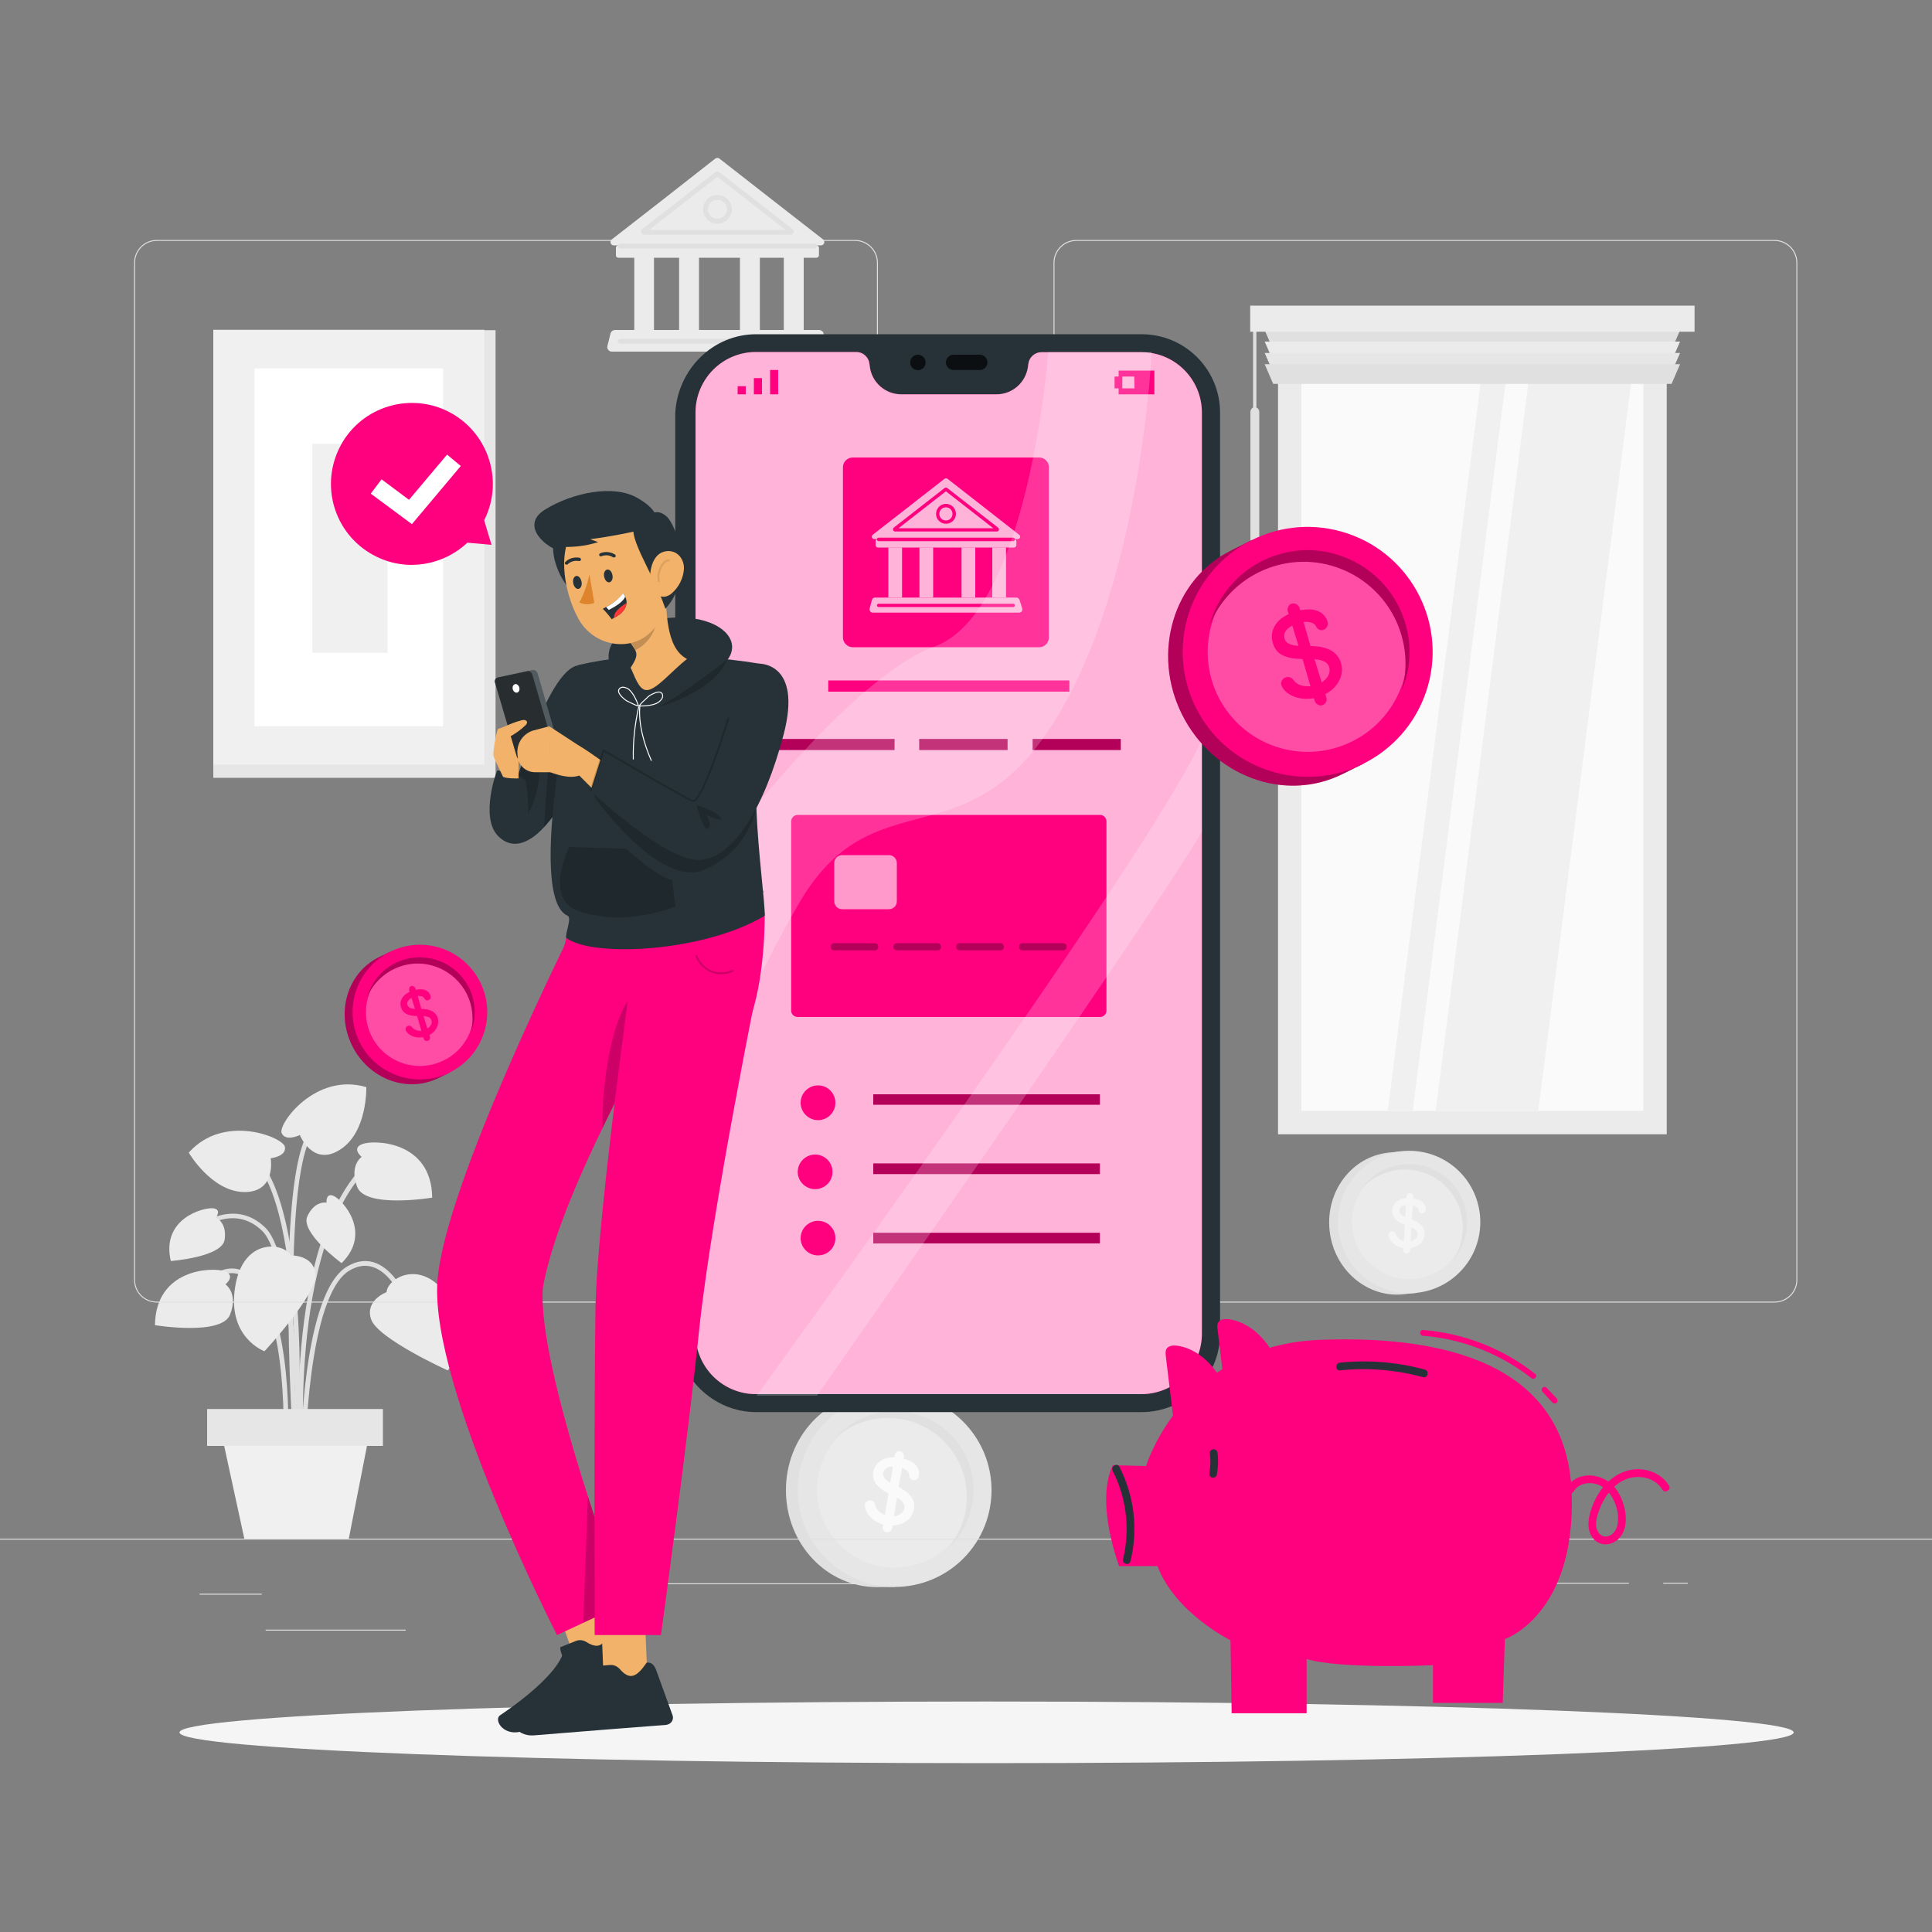 <svg version="1.2" xmlns="http://www.w3.org/2000/svg" viewBox="0 0 1000 1000" width="1000" height="1000">
	<rect x="0" y="0" width="1000" height="1000" fill="#808080" stroke="none"/>
	<title>42106524_8953471</title>
	<style>
		.s0 {
			fill: #e0e0e0
		}

		.s1 {
			fill: #e6e6e6
		}

		.s2 {
			fill: #ebebeb
		}

		.s3 {
			fill: #fafafa
		}

		.s4 {
			fill: #f5f5f5
		}

		.s5 {
			fill: #f0f0f0
		}

		.s6 {
			fill: #ffffff
		}

		.s7 {
			fill: #263238
		}

		.s8 {
			fill: #FF007F
		}

		.s9 {
			opacity: .7;
			fill: #ffffff
		}

		.s10 {
			fill: #000000
		}

		.s11 {
			opacity: .6;
			fill: #ffffff
		}

		.s12 {
			opacity: .3;
			fill: #000000
		}

		.s13 {
			opacity: .2;
			fill: #ffffff
		}

		.s14 {
			opacity: .3;
			fill: #ffffff
		}

		.s15 {
			fill: #f2b269
		}

		.s16 {
			opacity: .2;
			fill: none;
			stroke: #000000;
			stroke-linecap: round;
			stroke-linejoin: round
		}

		.s17 {
			opacity: .2;
			fill: #000000
		}

		.s18 {
			opacity: .5;
			fill: #000000
		}

		.s19 {
			fill: none;
			stroke: #ffffff;
			stroke-linecap: round;
			stroke-linejoin: round;
			stroke-width: .5
		}

		.s20 {
			opacity: .1;
			fill: none;
			stroke: #000000;
			stroke-miterlimit: 10
		}

		.s21 {
			fill: #ff3636
		}

		.s22 {
			fill: #de842c
		}
	</style>
	<g id="Background complete">
		<g id="&lt;Group&gt;">
			<g id="freepik--Bitcoin--inject-488 00000129905037384028084720000002324447338664643006 ">
				<path id="&lt;Path&gt;" class="s0" d="m406.8 771.6c0.1 27.7 21.3 50 47.3 49.9l9.3-0.1-0.6-100.3-9.3 0.1c-26 0.1-46.9 22.7-46.7 50.4z" />
				<path id="&lt;Path&gt;" class="s1" d="m498.8 806.5c-19.5 19.7-51.3 19.9-71 0.4-19.7-19.4-19.9-51.2-0.4-70.9 19.5-19.7 51.2-19.9 70.9-0.4 19.7 19.5 19.9 51.2 0.5 70.9z" />
				<path id="&lt;Path&gt;" class="s2" d="m422.9 771.5c0.2 22.2 18.2 40.1 40.4 39.9 22.2-0.1 40.1-18.2 39.9-40.4-0.1-22.1-18.2-40-40.3-39.9-22.2 0.2-40.1 18.2-40 40.4z" />
			</g>
			<g id="&lt;Group&gt;">
				<path id="&lt;Compound Path&gt;" fill-rule="evenodd" class="s3"
					d="m469.4 787.1q-3.2 2.4-7.4 2.5l-0.2 1.3q-0.2 1-1 1.7-0.9 0.6-1.9 0.5-1-0.2-1.5-1-0.6-0.8-0.4-1.9l0.1-1.1q-3.6-1.1-6-3.3-2.5-2.3-3.2-5-0.4-1.3-0.2-2.1 0.1-1 1-1.6 0.9-0.7 2-0.5 0.9 0.1 1.5 0.7 0.6 0.7 0.8 1.6 0.3 1.8 1.7 3.1 1.4 1.4 3.3 2.1l1.9-11.1q-4.1-2.1-6.3-4.7-2.1-2.6-1.6-6.2 0.6-3.7 3.5-5.8 2.9-2.1 7.4-2l0.2-1.1q0.1-1 0.9-1.6 0.9-0.7 1.8-0.5 1 0.1 1.6 1 0.6 0.9 0.5 1.9l-0.2 1q4.2 1.1 6.3 3.4 2.1 2.4 1.6 5.4-0.2 1.2-1 1.8-0.9 0.7-1.9 0.5-1-0.1-1.5-0.8-0.6-0.7-0.6-1.7 0.1-1.1-0.9-2.2-1-1-2.8-1.6l-1.8 9.9q9.1 4.5 8 11.3-0.6 3.8-3.7 6.1zm-11.6-22.1q0.9 1.2 3 2.5l1.4-8.4q-2.3 0-3.6 0.9-1.3 0.9-1.5 2.5-0.2 1.4 0.7 2.5zm8.6 18.4q1.5-1.2 1.7-2.8 0.3-1.4-0.6-2.7-0.9-1.4-3.2-2.8l-1.6 9.7q2.2-0.2 3.7-1.4z" />
			</g>
			<path id="&lt;Path&gt;" class="s0" d="m435.8 740.9c16.8-15.1 42.6-13.7 57.7 3.1 15 16.8 13.6 42.6-3.2 57.7 13.6-15.5 13.5-38.8-0.3-54.2-15.1-16.8-40.9-18.2-57.7-3.1q1.7-1.9 3.5-3.5z" />
		</g>
		<g id="&lt;Group&gt;">
			<g id="freepik--Bitcoin--inject-488 00000003067389879000999590000003504982578647817150 ">
				<path id="&lt;Path&gt;" class="s0" d="m688.2 637c2.2 20.2 19.4 35 38.4 32.9l6.7-0.7-7.9-73.3-6.8 0.7c-19 2.1-32.6 20.1-30.4 40.4z" />
				<path id="&lt;Path&gt;" class="s1" d="m758.1 655.6c-12.8 15.9-36 18.4-51.8 5.6-15.9-12.7-18.4-35.9-5.7-51.8 12.8-15.8 36-18.4 51.9-5.6 15.8 12.8 18.3 36 5.6 51.8z" />
				<path id="&lt;Path&gt;" class="s2" d="m700 635.7c1.8 16.2 16.3 27.9 32.5 26.2 16.2-1.8 28-16.3 26.2-32.6-1.7-16.2-16.3-27.9-32.5-26.1-16.2 1.7-27.9 16.3-26.2 32.5z" />
			</g>
			<g id="&lt;Group&gt;">
				<path id="&lt;Compound Path&gt;" fill-rule="evenodd" class="s4"
					d="m735.2 643.6q-2.2 2-5.3 2.4v1q-0.1 0.7-0.6 1.3-0.6 0.5-1.3 0.5-0.8-0.1-1.3-0.6-0.4-0.6-0.4-1.4v-0.8q-2.7-0.5-4.6-2-2-1.5-2.7-3.4-0.4-0.9-0.4-1.5 0.1-0.7 0.7-1.3 0.6-0.5 1.4-0.5 0.7 0.1 1.1 0.5 0.5 0.4 0.7 1 0.4 1.3 1.5 2.2 1.1 0.9 2.6 1.3l0.6-8.3q-3.2-1.2-5-3-1.7-1.7-1.6-4.4 0.1-2.7 2.1-4.4 2-1.8 5.3-2.1v-0.8q0-0.7 0.6-1.3 0.5-0.5 1.2-0.5 0.8 0.1 1.3 0.7 0.5 0.6 0.5 1.3l-0.1 0.8q3.2 0.5 4.9 2 1.7 1.6 1.6 3.8-0.1 0.9-0.7 1.4-0.5 0.6-1.3 0.5-0.7 0-1.2-0.5-0.4-0.4-0.5-1.1-0.1-0.9-0.9-1.6-0.8-0.6-2.1-1l-0.5 7.4q6.9 2.7 6.6 7.7-0.1 2.8-2.2 4.7zm-10.2-15.2q0.7 0.8 2.4 1.5l0.4-6.2q-1.7 0.2-2.5 0.9-0.9 0.8-1 1.9 0 1.1 0.7 1.9zm7.7 12.7q1-0.9 1.1-2.2 0-1-0.7-1.9-0.8-0.9-2.6-1.7l-0.4 7.1q1.6-0.3 2.6-1.3z" />
			</g>
			<path id="&lt;Path&gt;" class="s0" d="m707.1 612.3c11.2-12.2 30.2-13.1 42.4-2 12.3 11.2 13.2 30.2 2.1 42.4 8.8-12.4 6.9-29.3-4.3-39.6-12.3-11.1-31.3-10.2-42.4 2.1q1-1.5 2.2-2.9z" />
		</g>
		<g id="&lt;Group&gt;">
			<g id="&lt;Group&gt;">
				<g id="&lt;Group&gt;">
					<path id="&lt;Path&gt;" class="s0" d="m154.3 747.6c0-1-3.2-95.5-18.6-110.5-15-14.5-32.2-0.5-32.9 0.1l-1.5-1.9c0.2-0.1 19.5-16 36 0.1 16.1 15.6 19.3 108.2 19.4 112.1z" />
				</g>
				<g id="&lt;Group&gt;">
					<path id="&lt;Path&gt;" class="s0" d="m155.6 766.2c-0.1-1.2-10.5-113.6 30.5-160.7l1.9 1.6c-40.4 46.3-30.1 157.7-30 158.8z" />
				</g>
				<g id="&lt;Group&gt;">
					<path id="&lt;Path&gt;" class="s0" d="m154.1 754.3l-2.4-0.2c0.1-1.3 8-127.8-22.1-155.4l1.6-1.8c31 28.4 23.2 152.1 22.9 157.4z" />
				</g>
				<g id="&lt;Group&gt;">
					<path id="&lt;Path&gt;" class="s0" d="m158 754.2h-2.4c0-3.5 1-85.5 24.3-98.8 5.1-3 10.2-3.5 15-1.5 14.1 5.9 21.1 30.9 21.4 32l-2.3 0.6c-0.1-0.2-7-25-20-30.3-4.1-1.7-8.4-1.3-12.9 1.3-22.1 12.6-23.1 95.9-23.1 96.7z" />
				</g>
				<g id="&lt;Group&gt;">
					<path id="&lt;Path&gt;" class="s0" d="m148.9 754.3l-2.4-0.2c0.1-0.6 3.6-64.7-13.8-87.3-4.1-5.5-8.7-8.1-13.5-7.8-11.3 0.8-20.9 17.4-20.9 17.6l-2.1-1.2c0.4-0.7 10.2-17.9 22.8-18.8 5.7-0.4 10.9 2.5 15.7 8.7 17.8 23.3 14.4 86.3 14.2 89z" />
				</g>
				<g id="&lt;Group&gt;">
					<path id="&lt;Path&gt;" class="s0" d="m152.7 763c-0.4-6.2-11.3-152.6 7.8-178.4l1.9 1.4c-18.5 25.1-7.4 175.3-7.3 176.8z" />
				</g>
			</g>
			<g id="&lt;Group&gt;">
				<path id="&lt;Path&gt;" class="s2" d="m200.1 668.8c0 0-11.4 4.2-8 14.1 3.4 10 39.6 26.4 39.6 26.4 0 0 15.1-13.9 1.2-36.5-13.9-22.6-32.5-11.2-32.8-4z" />
			</g>
			<g id="&lt;Group&gt;">
				<path id="&lt;Path&gt;" class="s2" d="m150.4 649.8c0 0 12.2-0.5 12.9 10 0.6 10.5-26.4 39.6-26.4 39.6 0 0-19.4-7-15.2-33.2 4.1-26.2 25.6-22.9 28.7-16.4z" />
			</g>
			<g id="&lt;Group&gt;">
				<path id="&lt;Path&gt;" class="s2" d="m140.1 599.5c0 0 8.1-0.8 7.4-5.8-0.6-4.9-31.5-17.7-49.8 2.9 0 0 11.7 20.1 28.6 20.4 16.9 0.2 13.8-17.5 13.8-17.5z" />
			</g>
			<g id="&lt;Group&gt;">
				<path id="&lt;Path&gt;" class="s2" d="m155.2 587.5c0 0-7.4 3.6-9.4-1-2.1-4.5 17.4-31.7 43.8-23.8 0 0 0.7 23.2-13.5 32.3-14.2 9.2-20.9-7.5-20.9-7.5z" />
			</g>
			<g id="&lt;Group&gt;">
				<path id="&lt;Path&gt;" class="s2" d="m116.7 664.8c0 0 5.6-4.6-0.4-6.8-6.1-2.2-35.7-1.6-36.1 27.9 0 0 34.6 5.7 38.9-5.5 4.3-11.2-2.4-15.6-2.4-15.6z" />
			</g>
			<g id="&lt;Group&gt;">
				<path id="&lt;Path&gt;" class="s2" d="m187.2 598.8c0 0-5.6-4.5 0.5-6.7 6-2.2 35.7-1.6 36 27.8 0 0-34.5 5.7-38.8-5.5-4.3-11.2 2.3-15.6 2.3-15.6z" />
			</g>
			<g id="&lt;Group&gt;">
				<path id="&lt;Path&gt;" class="s2" d="m169 622.5c0 0-0.5-5.5 3.9-3.4 4.5 2.2 19.9 18.9 3.9 34.7 0 0-21.6-15.9-17.7-24.3 3.9-8.3 9.9-7 9.9-7z" />
			</g>
			<g id="&lt;Group&gt;">
				<path id="&lt;Path&gt;" class="s2" d="m111.7 630.3c0 0 3.4-4.4-1.5-4.9-4.9-0.5-26.9 5.3-21.8 27.3 0 0 26.8-2 27.9-11.2 1.2-9.1-4.6-11.2-4.6-11.2z" />
			</g>
			<path id="&lt;Path&gt;" class="s5" d="m180.5 796.6h-54l-14.4-66.3h81.4z" />
			<path id="&lt;Path&gt;" class="s1" d="m198.2 748.4h-91v-19.1h91z" />
		</g>
		<g id="&lt;Group&gt;">
			<g id="&lt;Group&gt;">
				<path id="&lt;Path&gt;" class="s2" d="m661.5 171h201.2v416.1h-201.2z" />
				<path id="&lt;Path&gt;" class="s3" d="m673.6 183.1h177v391.9h-177z" />
				<path id="&lt;Path&gt;" class="s5" d="m743.1 575h53.1l50-391.9h-53.2z" />
				<path id="&lt;Path&gt;" class="s5" d="m768.3 183.1l-50 391.9h12.9l50-391.9z" />
				<path id="&lt;Path&gt;" class="s0" d="m865.2 181.1h-206.2l-4.4-10.2h215z" />
				<path id="&lt;Path&gt;" class="s2" d="m865.2 186.9h-206.2l-4.4-10.1h215z" />
				<path id="&lt;Path&gt;" class="s1" d="m865.2 192.8h-206.2l-4.4-10.1h215z" />
				<path id="&lt;Path&gt;" class="s0" d="m865.2 198.7h-206.2l-4.4-10.2h215z" />
				<path id="&lt;Path&gt;" class="s0" d="m649.5 294.5c-1.3 0-2.3-1.1-2.3-2.4q0 0 0 0v-78.9c0-1.3 1-2.4 2.3-2.4 1.3 0 2.3 1.1 2.3 2.4v78.9c0 1.3-1 2.4-2.3 2.4z" />
				<path id="&lt;Path&gt;" class="s0" d="m648.6 169h1.7v46.9h-1.7z" />
			</g>
			<path id="&lt;Path&gt;" class="s2" d="m647.1 158.2h230v13.5h-230z" />
		</g>
		<g id="&lt;Group&gt;">
			<g id="&lt;Group&gt;">
				<g id="&lt;Group&gt;">
					<g id="&lt;Group&gt;">
						<g id="&lt;Group&gt;">
							<path id="&lt;Compound Path&gt;" fill-rule="evenodd" class="s0" d="m918.5 674.2h-361.4c-6.5 0-11.8-5.2-11.8-11.7v-526.5c0-6.5 5.3-11.8 11.8-11.8h361.4c6.5 0 11.8 5.3 11.8 11.8v526.5c0 6.5-5.3 11.7-11.8 11.7zm-361.4-549.5c-6.2 0-11.3 5.1-11.3 11.3v526.5c0 6.2 5.1 11.2 11.3 11.2h361.4c6.2 0 11.3-5 11.3-11.2v-526.5c0-6.2-5.1-11.3-11.3-11.3z" />
						</g>
					</g>
					<g id="&lt;Group&gt;">
						<g id="&lt;Group&gt;">
							<path id="&lt;Compound Path&gt;" fill-rule="evenodd" class="s0" d="m442.6 674.2h-361.5c-6.4 0-11.7-5.2-11.7-11.7v-526.5c0-6.5 5.3-11.8 11.7-11.8h361.5c6.5 0 11.8 5.3 11.8 11.8v526.5c0 6.5-5.3 11.7-11.8 11.7zm-361.5-549.5c-6.2 0-11.2 5.1-11.2 11.3v526.5c0 6.2 5 11.2 11.2 11.2h361.5c6.2 0 11.3-5 11.3-11.2v-526.5c0-6.2-5.1-11.3-11.3-11.3z" />
						</g>
					</g>
				</g>
				<g id="&lt;Group&gt;">
					<g id="&lt;Group&gt;">
						<path id="&lt;Path&gt;" class="s0" d="m1000 796.9h-1000v-0.5h1000z" />
					</g>
				</g>
			</g>
			<path id="&lt;Path&gt;" class="s0" d="m103.3 824.9h32.2v0.5h-32.2z" />
			<path id="&lt;Path&gt;" class="s0" d="m340.7 819.5h107.1v0.5h-107.1z" />
			<path id="&lt;Path&gt;" class="s0" d="m137.5 843.5h72.5v0.5h-72.5z" />
			<path id="&lt;Path&gt;" class="s0" d="m756.7 819.2h86.4v0.5h-86.4z" />
			<path id="&lt;Path&gt;" class="s0" d="m860.9 819.2h12.7v0.5h-12.7z" />
			<path id="&lt;Path&gt;" class="s0" d="m632.4 831.7h107.8v0.5h-107.8z" />
		</g>
		<g id="&lt;Group&gt;">
			<g id="&lt;Group&gt;">
				<g id="&lt;Group&gt;">
					<path id="&lt;Path&gt;" class="s2" d="m371.3 127h-53.6c-1.6 0-2.4-2.1-1-3.1l25.3-19.7 28.2-22.1c0.7-0.5 1.6-0.5 2.2 0l28.3 22.1 25.3 19.7c1.3 1 0.6 3.1-1.1 3.1z" />
				</g>
				<g id="&lt;Group&gt;">
					<path id="&lt;Compound Path&gt;" fill-rule="evenodd" class="s0" d="m409.2 121.5h-75.8c-0.7 0-1.3-0.4-1.5-1.1-0.2-0.7 0-1.4 0.5-1.8l37.9-29.5c0.6-0.5 1.4-0.5 2 0l37.9 29.5c0.6 0.4 0.8 1.1 0.6 1.8-0.3 0.7-0.9 1.1-1.6 1.1zm-73.2-2.5h70.6l-35.3-27.5z" />
				</g>
				<g id="&lt;Group&gt;">
					<path id="&lt;Path&gt;" class="s2" d="m338.5 170.8h-10.2v-43.8h10.2z" />
				</g>
				<g id="&lt;Group&gt;">
					<path id="&lt;Path&gt;" class="s2" d="m361.8 170.8h-10.3v-43.8h10.3z" />
				</g>
				<g id="&lt;Group&gt;">
					<path id="&lt;Path&gt;" class="s2" d="m393.3 170.8h-10.3v-43.8h10.3z" />
				</g>
				<g id="&lt;Group&gt;">
					<path id="&lt;Path&gt;" class="s2" d="m416 170.8h-10.3v-43.8h10.3z" />
				</g>
				<g id="&lt;Group&gt;">
					<path id="&lt;Path&gt;" class="s2" d="m425.9 182h-109.2c-1.6 0-2.7-1.5-2.3-3l1.6-6.4c0.3-1.1 1.3-1.8 2.4-1.8h105.5c1 0 2 0.6 2.3 1.6l2 6.5c0.5 1.5-0.6 3.1-2.3 3.1z" />
				</g>
				<g id="&lt;Group&gt;">
					<path id="&lt;Compound Path&gt;" fill-rule="evenodd" class="s0" d="m371.3 115.8c-4.1 0-7.4-3.4-7.4-7.5 0-4.1 3.3-7.4 7.4-7.4 4.1 0 7.5 3.3 7.5 7.4 0 4.1-3.4 7.5-7.5 7.5zm0-12.4c-2.7 0-4.9 2.2-4.9 4.9 0 2.7 2.2 4.9 4.9 4.9 2.7 0 5-2.2 5-4.9 0-2.7-2.3-4.9-5-4.9z" />
				</g>
				<g id="&lt;Group&gt;">
					<path id="&lt;Path&gt;" class="s2" d="m422.6 133.4h-102.6c-0.7 0-1.2-0.6-1.2-1.3v-3.8c0-0.7 0.5-1.3 1.2-1.3h102.6c0.7 0 1.3 0.6 1.3 1.3v3.8c0 0.7-0.6 1.3-1.3 1.3z" />
				</g>
				<g id="&lt;Group&gt;">
					<path id="&lt;Path&gt;" class="s0" d="m421.6 128.6h-100.5c-0.7 0-1.3-0.5-1.3-1.2 0-0.7 0.6-1.3 1.3-1.3h100.5c0.7 0 1.2 0.6 1.2 1.3 0 0.7-0.5 1.2-1.2 1.2z" />
				</g>
				<g id="&lt;Group&gt;">
					<path id="&lt;Path&gt;" class="s0" d="m421.6 177.9h-100.5c-0.7 0-1.3-0.6-1.3-1.3 0-0.7 0.6-1.3 1.3-1.3h100.5c0.7 0 1.2 0.6 1.2 1.3 0 0.7-0.5 1.3-1.2 1.3z" />
				</g>
			</g>
		</g>
		<g id="&lt;Group&gt;">
			<path id="&lt;Path&gt;" class="s1" d="m256.5 402.6h-146.1v-231.7h146.1z" />
			<path id="&lt;Path&gt;" class="s5" d="m250.7 395.8h-140.3v-225.1h140.3z" />
			<path id="&lt;Path&gt;" class="s6" d="m229.3 190.7v185.2h-97.6v-185.2z" />
			<path id="&lt;Path&gt;" class="s5" d="m200.6 229.7v108.2h-38.9v-108.2z" />
		</g>
	</g>
	<g id="Shadow">
		<g id="&lt;Group&gt;">
			<g id="&lt;Group&gt;">
				<path id="&lt;Path&gt;" class="s4" d="m928.4 896.7c0 8.8-187 15.9-417.7 15.9-230.8 0-417.8-7.1-417.8-15.9 0-8.8 187-16 417.8-16 230.7 0 417.7 7.2 417.7 16z" />
			</g>
		</g>
	</g>
	<g id="Device">
		<g id="&lt;Group&gt;">
			<g id="freepik--device-1--inject-2">
				<path id="&lt;Path&gt;" class="s7" d="m590.9 730.9h-199.5c-22.4 0-40.6-18.2-41.9-40.3v-476.8c1.3-22.7 19.5-40.8 41.9-40.8h199.5c22.4 0 40.6 18.1 40.6 40.6v476.7c0 22.4-18.2 40.6-40.6 40.6z" />
				<path id="&lt;Path&gt;" class="s8" d="m590.9 182.3h-51.9c-3.3 0-6.2 2.5-6.7 5.8l-0.2 1.6c-1.1 8.2-8 14.4-16.3 14.4h-49.3c-8.3 0-15.3-6.2-16.3-14.4l-0.2-1.6c-0.5-3.4-3.4-5.9-6.7-5.9h-51.9c-17.3-0.1-31.3 13.9-31.4 31.2q0 0.1 0 0.2v476.7c0 17.3 14 31.3 31.3 31.3h199.5c17.2 0 31.3-14 31.3-31.3v-476.7c0-17.3-14-31.3-31.2-31.3z" />
				<path id="&lt;Path&gt;" class="s9" d="m590.9 182.3h-51.9c-3.3 0-6.2 2.5-6.7 5.8l-0.2 1.6c-1.1 8.2-8 14.4-16.3 14.4h-49.3c-8.3 0-15.3-6.2-16.3-14.4l-0.2-1.6c-0.5-3.4-3.4-5.9-6.7-5.9h-51.9c-17.3-0.1-31.3 13.9-31.4 31.2q0 0.1 0 0.2v476.7c0 17.3 14 31.3 31.3 31.3h199.5c17.2 0 31.3-14 31.3-31.3v-476.7c0-17.3-14-31.3-31.2-31.3z" />
				<g id="&lt;Group&gt;" style="opacity: .7">
					<path id="&lt;Path&gt;" class="s10" d="m479.1 187.6c0 2.2-1.8 4-4 4-2.2 0-4-1.8-4-4 0-2.2 1.8-4 4-4q0 0 0 0c2.2 0 4 1.8 4 4z" />
					<path id="&lt;Path&gt;" class="s10" d="m507.2 183.6h-13.6c-2.2 0-4 1.8-4 4 0 2.1 1.8 3.9 4 3.9h13.6c2.1 0 3.9-1.8 3.9-3.9 0-2.2-1.8-4-3.9-4z" />
				</g>
				<path id="&lt;Path&gt;" class="s8" d="m381.8 199.9h4.2v4.2h-4.2z" />
				<path id="&lt;Path&gt;" class="s8" d="m390.2 199.9v4.2h4.2v-4.2-4.2h-4.2z" />
				<path id="&lt;Path&gt;" class="s8" d="m398.6 191.5v4.2 4.2 4.2h4.2v-4.2-4.2-4.2z" />
				<path id="&lt;Compound Path&gt;" fill-rule="evenodd" class="s8" d="m597.5 191.8v12.3h-18.5v-3.1h-2.1v-6.1h2.1v-3.1zm-10.4 3.1h-6.2v6.1h6.3z" />
			</g>
			<g id="&lt;Group&gt;">
				<path id="&lt;Path&gt;" class="s8" d="m569.4 526.4h-156.5c-1.9 0-3.4-1.5-3.4-3.3v-97.9c0-1.9 1.5-3.4 3.4-3.4h156.5c1.8 0 3.3 1.5 3.3 3.4v97.9c0 1.8-1.5 3.3-3.3 3.3z" />
				<path id="&lt;Path&gt;" class="s11" d="m460.1 470.6h-24.2c-2.3 0-4.1-1.8-4.1-4.1v-19.8c0-2.2 1.8-4.1 4.1-4.1h24.2c2.3 0 4.1 1.9 4.1 4.1v19.8c0 2.3-1.8 4.1-4.1 4.1z" />
				<g id="&lt;Group&gt;" style="opacity: .3">
					<path id="&lt;Path&gt;" class="s10" d="m431.8 491.9q10.5 0 21 0c2.4 0 2.4-3.7 0-3.7q-10.5 0-21 0c-2.4 0-2.4 3.7 0 3.7z" />
				</g>
				<g id="&lt;Group&gt;" style="opacity: .3">
					<path id="&lt;Path&gt;" class="s10" d="m464.2 491.9q10.6 0 21.1 0c2.4 0 2.4-3.7 0-3.7q-10.5 0-21.1 0c-2.4 0-2.4 3.7 0 3.7z" />
				</g>
				<g id="&lt;Group&gt;" style="opacity: .3">
					<path id="&lt;Path&gt;" class="s10" d="m496.7 491.9q10.5 0 21.1 0c2.4 0 2.4-3.7 0-3.7q-10.6 0-21.1 0c-2.4 0-2.4 3.7 0 3.7z" />
				</g>
				<g id="&lt;Group&gt;" style="opacity: .3">
					<path id="&lt;Path&gt;" class="s10" d="m529.2 491.9q10.5 0 21.1 0c2.4 0 2.4-3.7 0-3.7q-10.6 0-21.1 0c-2.4 0-2.4 3.7 0 3.7z" />
				</g>
			</g>
			<g id="&lt;Group&gt;">
				<g id="&lt;Group&gt;">
					<path id="&lt;Path&gt;" class="s8" d="m537.9 335h-96.5c-2.8 0-5.1-2.3-5.1-5.1v-88.1c0-2.7 2.3-5 5.1-5h96.5c2.8 0 5 2.3 5 5v88.1c0 2.8-2.2 5.1-5 5.1z" />
				</g>
				<g id="&lt;Group&gt;">
					<g id="&lt;Group&gt;">
						<path id="&lt;Path&gt;" class="s8" d="m489.6 279h-37.1c-1.2 0-1.7-1.5-0.8-2.2l17.6-13.7 19.6-15.3c0.4-0.3 1-0.3 1.5 0l19.6 15.3 17.5 13.7c1 0.7 0.5 2.2-0.7 2.2z" />
					</g>
					<g id="&lt;Group&gt;" style="opacity: .7">
						<path id="&lt;Path&gt;" class="s6" d="m489.6 279h-37.1c-1.2 0-1.7-1.5-0.8-2.2l17.6-13.7 19.6-15.3c0.4-0.3 1-0.3 1.5 0l19.6 15.3 17.5 13.7c1 0.7 0.5 2.2-0.7 2.2z" />
					</g>
					<g id="&lt;Group&gt;">
						<path id="&lt;Compound Path&gt;" fill-rule="evenodd" class="s8" d="m515.9 275.1h-52.6c-0.4 0-0.9-0.3-1-0.7-0.2-0.5 0-1 0.3-1.3l26.3-20.5c0.4-0.3 1-0.3 1.4 0l26.3 20.5c0.4 0.3 0.5 0.8 0.4 1.3-0.2 0.4-0.6 0.7-1.1 0.7zm-50.8-1.7h49l-24.5-19.1z" />
					</g>
					<g id="&lt;Group&gt;">
						<path id="&lt;Path&gt;" class="s8" d="m466.9 309.3h-7.1v-30.3h7.1z" />
					</g>
					<g id="&lt;Group&gt;" style="opacity: .7">
						<path id="&lt;Path&gt;" class="s6" d="m466.9 309.3h-7.1v-30.3h7.1z" />
					</g>
					<g id="&lt;Group&gt;">
						<path id="&lt;Path&gt;" class="s8" d="m483 309.3h-7.1v-30.3h7.1z" />
					</g>
					<g id="&lt;Group&gt;" style="opacity: .7">
						<path id="&lt;Path&gt;" class="s6" d="m483 309.3h-7.1v-30.3h7.1z" />
					</g>
					<g id="&lt;Group&gt;">
						<path id="&lt;Path&gt;" class="s8" d="m504.8 309.3h-7.1v-30.3h7.1z" />
					</g>
					<g id="&lt;Group&gt;" style="opacity: .7">
						<path id="&lt;Path&gt;" class="s6" d="m504.8 309.3h-7.1v-30.3h7.1z" />
					</g>
					<g id="&lt;Group&gt;">
						<path id="&lt;Path&gt;" class="s8" d="m520.7 309.3h-7.1v-30.3h7.1z" />
					</g>
					<g id="&lt;Group&gt;" style="opacity: .7">
						<path id="&lt;Path&gt;" class="s6" d="m520.7 309.3h-7.1v-30.3h7.1z" />
					</g>
					<g id="&lt;Group&gt;">
						<path id="&lt;Path&gt;" class="s8" d="m527.5 317.1h-75.8c-1 0-1.8-1-1.6-2.1l1.2-4.4c0.2-0.8 0.8-1.3 1.6-1.3h73.2c0.7 0 1.3 0.5 1.6 1.2l1.4 4.4c0.3 1.1-0.5 2.2-1.6 2.2z" />
					</g>
					<g id="&lt;Group&gt;" style="opacity: .7">
						<path id="&lt;Path&gt;" class="s6" d="m527.5 317.1h-75.8c-1 0-1.8-1-1.6-2.1l1.2-4.4c0.2-0.8 0.8-1.3 1.6-1.3h73.2c0.7 0 1.3 0.5 1.6 1.2l1.4 4.4c0.3 1.1-0.5 2.2-1.6 2.2z" />
					</g>
					<g id="&lt;Group&gt;">
						<path id="&lt;Compound Path&gt;" fill-rule="evenodd" class="s8" d="m489.6 271.1c-2.8 0-5.1-2.3-5.1-5.1 0-2.9 2.3-5.2 5.1-5.2 2.9 0 5.2 2.3 5.2 5.2 0 2.8-2.3 5.1-5.2 5.1zm0-8.5c-1.9 0-3.4 1.5-3.4 3.4 0 1.9 1.5 3.4 3.4 3.4 1.9 0 3.4-1.5 3.4-3.4 0-1.9-1.5-3.4-3.4-3.4z" />
					</g>
					<g id="&lt;Group&gt;">
						<path id="&lt;Path&gt;" class="s8" d="m524.8 283.4h-70.4c-0.7 0-1.2-0.6-1.2-1.3v-1.9c0-0.7 0.5-1.2 1.2-1.2h70.4c0.7 0 1.3 0.5 1.3 1.2v1.9c0 0.7-0.6 1.3-1.3 1.3z" />
					</g>
					<g id="&lt;Group&gt;" style="opacity: .7">
						<path id="&lt;Path&gt;" class="s6" d="m524.8 283.4h-70.4c-0.7 0-1.2-0.6-1.2-1.3v-1.9c0-0.7 0.5-1.2 1.2-1.2h70.4c0.7 0 1.3 0.5 1.3 1.2v1.9c0 0.7-0.6 1.3-1.3 1.3z" />
					</g>
					<g id="&lt;Group&gt;">
						<path id="&lt;Path&gt;" class="s8" d="m524.5 280.1h-69.7c-0.5 0-0.9-0.4-0.9-0.9 0-0.5 0.4-0.9 0.9-0.9h69.7c0.4 0 0.8 0.4 0.8 0.9 0 0.5-0.4 0.9-0.8 0.9z" />
					</g>
					<g id="&lt;Group&gt;">
						<path id="&lt;Path&gt;" class="s8" d="m524.5 314.2h-69.7c-0.5 0-0.9-0.4-0.9-0.9 0-0.4 0.4-0.8 0.9-0.8h69.7c0.4 0 0.8 0.4 0.8 0.8 0 0.5-0.4 0.9-0.8 0.9z" />
					</g>
				</g>
			</g>
			<path id="&lt;Path&gt;" class="s8" d="m553.5 358h-124.8v-5.8h124.8z" />
			<g id="&lt;Group&gt;">
				<path id="&lt;Path&gt;" class="s8" d="m463 388.2h-62.5v-5.7h62.5z" />
				<path id="&lt;Path&gt;" class="s8" d="m521.5 388.2h-45.7v-5.7h45.7z" />
				<path id="&lt;Path&gt;" class="s8" d="m580.1 388.2h-45.6v-5.7h45.6z" />
				<path id="&lt;Path&gt;" class="s12" d="m463 388.2h-62.5v-5.7h62.5z" />
				<path id="&lt;Path&gt;" class="s12" d="m521.5 388.2h-45.7v-5.7h45.7z" />
				<path id="&lt;Path&gt;" class="s12" d="m580.1 388.2h-45.6v-5.7h45.6z" />
			</g>
			<g id="&lt;Group&gt;">
				<path id="&lt;Path&gt;" class="s8" d="m432.4 570.8c0 4.9-4 9-9 9-4.9 0-9-4.1-9-9 0-5 4.1-9 9-9 5 0 9 4 9 9z" />
				<path id="&lt;Path&gt;" class="s8" d="m569.3 571.8h-117.3v-5.4h117.3z" />
				<path id="&lt;Path&gt;" class="s8" d="m430.9 606.6c0 4.9-4 8.9-9 8.9-4.9 0-9-4-9-8.9 0-5 4.1-9 9-9 5 0 9 4 9 9z" />
				<path id="&lt;Path&gt;" class="s8" d="m569.3 607.7h-117.3v-5.5h117.3z" />
				<path id="&lt;Path&gt;" class="s8" d="m432.4 640.9c0 4.9-4 8.9-9 8.9-4.9 0-9-4-9-8.9 0-5 4.1-9 9-9 5 0 9 4 9 9z" />
				<path id="&lt;Path&gt;" class="s8" d="m569.3 643.6h-117.3v-5.5h117.3z" />
				<path id="&lt;Path&gt;" class="s12" d="m569.3 571.8h-117.3v-5.4h117.3z" />
				<path id="&lt;Path&gt;" class="s12" d="m569.3 607.7h-117.3v-5.5h117.3z" />
				<path id="&lt;Path&gt;" class="s12" d="m569.3 643.6h-117.3v-5.5h117.3z" />
			</g>
			<path id="&lt;Path&gt;" class="s13" d="m358 600.5c0-4.8 17.3-67.3 55.6-133 38.2-65.7 85.5-20.8 131.4-92.9 45.9-72.1 51.1-192.4 51.1-192.4h-53.5c0 0-10.1 134.7-58.8 152.4-48.7 17.6-125.8 124.9-125.8 124.9z" />
			<path id="&lt;Path&gt;" class="s13" d="m391.6 722.4h31.3c0 0 173.4-247.4 199.2-291.9v-47.9c-23.7 55.6-230.5 339.8-230.5 339.8z" />
		</g>
	</g>
	<g id="Coins">
		<g id="&lt;Group&gt;">
			<g id="freepik--Bitcoin--inject-488 00000147900322469383539690000018386563127939295920 ">
				<path id="&lt;Path&gt;" class="s8" d="m611.8 369.8c16 32 53.2 45.8 83.2 30.8l10.7-5.3-57.7-115.8-10.7 5.4c-30 14.9-41.4 53-25.5 84.9z" />
				<path id="&lt;Path&gt;" class="s12" d="m611.8 369.8c16 32 53.2 45.8 83.2 30.8l10.7-5.3-57.7-115.8-10.7 5.4c-30 14.9-41.4 53-25.5 84.9z" />
				<path id="&lt;Path&gt;" class="s8" d="m738.2 357.9c-11.4 33.9-48 52.2-81.9 40.8-33.8-11.3-52.1-47.9-40.8-81.8 11.4-33.9 48-52.2 81.9-40.8 33.8 11.3 52.1 48 40.8 81.8z" />
				<path id="&lt;Path&gt;" class="s8" d="m630.5 360.5c12.8 25.6 43.9 36 69.5 23.2 25.5-12.7 35.9-43.8 23.2-69.4-12.8-25.6-43.9-36-69.4-23.2-25.6 12.7-36 43.8-23.3 69.4z" />
				<path id="&lt;Path&gt;" class="s14" d="m630.5 360.5c12.8 25.6 43.9 36 69.5 23.2 25.5-12.7 35.9-43.8 23.2-69.4-12.8-25.6-43.9-36-69.4-23.2-25.6 12.7-36 43.8-23.3 69.4z" />
			</g>
			<g id="&lt;Group&gt;">
				<path id="&lt;Compound Path&gt;" fill-rule="evenodd" class="s8"
					d="m693.2 352.2q-2.3 4.5-7.2 7.1l0.5 1.6q0.4 1.3-0.2 2.5-0.6 1.2-1.9 1.6-1.2 0.4-2.3-0.3-1.2-0.6-1.6-1.9l-0.4-1.4q-4.8 0.8-8.9-0.4-4.1-1.2-6.5-3.9-1.1-1.3-1.4-2.3-0.5-1.3 0.2-2.5 0.6-1.3 2-1.7 1.1-0.4 2.2 0 1 0.4 1.7 1.3 1.4 2 3.8 2.8 2.4 0.7 5.1 0.5l-4.1-14.1q-6 0-10-1.8-3.9-1.7-5.3-6.2-1.5-4.6 0.7-8.7 2.1-4.1 7.4-6.5l-0.4-1.4q-0.4-1.2 0.2-2.4 0.5-1.3 1.7-1.6 1.3-0.4 2.5 0.2 1.2 0.7 1.6 1.9l0.4 1.3q5.4-1.1 9.2 0.4 3.7 1.6 4.9 5.4 0.5 1.4-0.2 2.6-0.6 1.3-1.9 1.7-1.2 0.4-2.2-0.1-1.1-0.5-1.6-1.7-0.6-1.3-2.3-1.9-1.8-0.6-4.2-0.4l3.6 12.5q13.1 0.1 15.7 8.6 1.5 4.6-0.8 9.2zm-26.1-19q1.8 0.9 5 1.1l-3.2-10.5q-2.6 1.3-3.6 3.1-1 1.8-0.4 3.8 0.5 1.6 2.2 2.5zm20.5 16.3q1-2.1 0.4-4.2-0.5-1.7-2.3-2.8-1.8-1-5.3-1.3l3.7 12q2.4-1.5 3.5-3.7z" />
			</g>
			<path id="&lt;Path&gt;" class="s8" d="m628 317.8c10.9-27 41.5-40.1 68.5-29.2 27 10.9 40.1 41.5 29.2 68.5 6.9-25.7-6.5-52.5-31.2-62.5-27-10.9-57.7 2.2-68.5 29.2q0.8-3.1 2-6z" />
			<path id="&lt;Path&gt;" class="s12" d="m628 317.8c10.9-27 41.5-40.1 68.5-29.2 27 10.9 40.1 41.5 29.2 68.5 6.9-25.7-6.5-52.5-31.2-62.5-27-10.9-57.7 2.2-68.5 29.2q0.8-3.1 2-6z" />
		</g>
		<g id="&lt;Group&gt;">
			<g id="freepik--Bitcoin--inject-488 00000091701533189192552310000009873050117484460449 ">
				<path id="&lt;Path&gt;" class="s8" d="m182.3 541.3c8.6 17.3 28.6 24.7 44.8 16.6l5.8-2.8-31.1-62.4-5.8 2.8c-16.2 8.1-22.3 28.6-13.7 45.8z" />
				<path id="&lt;Path&gt;" class="s12" d="m182.3 541.3c8.6 17.3 28.6 24.7 44.8 16.6l5.8-2.8-31.1-62.4-5.8 2.8c-16.2 8.1-22.3 28.6-13.7 45.8z" />
				<path id="&lt;Path&gt;" class="s8" d="m250.4 534.9c-6.1 18.3-25.9 28.1-44.1 22-18.3-6.1-28.1-25.8-22-44.1 6.1-18.2 25.8-28.1 44.1-22 18.2 6.1 28.1 25.9 22 44.1z" />
				<path id="&lt;Path&gt;" class="s8" d="m192.3 536.3c6.9 13.8 23.7 19.4 37.5 12.5 13.8-6.8 19.4-23.6 12.5-37.4-6.9-13.8-23.6-19.4-37.4-12.5-13.8 6.9-19.4 23.6-12.6 37.4z" />
				<path id="&lt;Path&gt;" class="s14" d="m192.3 536.3c6.9 13.8 23.7 19.4 37.5 12.5 13.8-6.8 19.4-23.6 12.5-37.4-6.9-13.8-23.6-19.4-37.4-12.5-13.8 6.9-19.4 23.6-12.6 37.4z" />
			</g>
			<g id="&lt;Group&gt;">
				<path id="&lt;Compound Path&gt;" fill-rule="evenodd" class="s8"
					d="m226.1 531.8q-1.2 2.5-3.8 3.9l0.2 0.8q0.2 0.7-0.1 1.4-0.3 0.6-1 0.8-0.7 0.3-1.3-0.1-0.6-0.3-0.8-1l-0.3-0.8q-2.5 0.5-4.7-0.2-2.2-0.7-3.5-2.1-0.6-0.7-0.8-1.2-0.2-0.7 0.1-1.4 0.4-0.7 1.1-0.9 0.6-0.2 1.2 0 0.5 0.2 0.9 0.7 0.8 1 2.1 1.5 1.3 0.4 2.7 0.3l-2.2-7.6q-3.3 0-5.4-1-2.1-1-2.9-3.4-0.8-2.4 0.4-4.6 1.2-2.2 4-3.5l-0.2-0.8q-0.2-0.7 0.1-1.3 0.3-0.7 0.9-0.9 0.7-0.2 1.3 0.2 0.7 0.3 0.9 1l0.2 0.7q3-0.6 5 0.2 2 0.9 2.6 2.9 0.3 0.8 0 1.4-0.4 0.7-1.1 0.9-0.6 0.2-1.2 0-0.5-0.3-0.8-0.9-0.4-0.7-1.3-1.1-0.9-0.3-2.2-0.2l1.9 6.7q7 0.1 8.5 4.7 0.7 2.5-0.5 4.9zm-14-10.2q0.9 0.5 2.7 0.6l-1.8-5.7q-1.4 0.8-1.9 1.7-0.6 1-0.2 2 0.3 0.9 1.2 1.4zm11 8.8q0.6-1.2 0.2-2.3-0.3-0.9-1.2-1.5-1-0.5-2.9-0.7l2 6.5q1.3-0.8 1.9-2z" />
			</g>
			<path id="&lt;Path&gt;" class="s8" d="m191 513.3c5.8-14.6 22.4-21.6 36.9-15.7 14.6 5.8 21.6 22.4 15.7 36.9 3.8-13.9-3.5-28.3-16.8-33.7-14.5-5.9-31 1.2-36.9 15.7q0.4-1.6 1.1-3.2z" />
			<path id="&lt;Path&gt;" class="s12" d="m191 513.3c5.8-14.6 22.4-21.6 36.9-15.7 14.6 5.8 21.6 22.4 15.7 36.9 3.8-13.9-3.5-28.3-16.8-33.7-14.5-5.9-31 1.2-36.9 15.7q0.4-1.6 1.1-3.2z" />
		</g>
	</g>
	<g id="Piggy Bank">
		<g id="&lt;Group&gt;">
			<path id="&lt;Path&gt;" class="s8" d="m593.2 758.8c0 0 18.9-62.6 90.2-65.3 71.2-2.7 127.9 16.2 130.1 79.4 2.1 63.1-34.6 75.5-34.6 75.5l-1.1 33h-36.1v-19.5c0 0-47.5 2.2-65.4-3.2v28.1h-38.8l-0.6-37.8c0 0-28.6-14.1-37.8-38.4h-19.9c-6.9-20.1-9.2-39.8-3.2-52.2z" />
			<path id="&lt;Path&gt;" class="s8" d="m634.3 722q-2.1-17-4.1-34c-0.1-1.2-0.3-2.4 0.3-3.4 0.9-1.8 3.4-2 5.3-1.8 8.5 1.1 15.8 6.8 20.7 13.8 4.9 6.9 7.7 15.1 10.5 23.1" />
			<path id="&lt;Path&gt;" class="s8" d="m629.7 710.3c-4.9-7-12.2-12.7-20.6-13.8-2-0.2-4.4 0-5.4 1.8-0.5 1-0.4 2.2-0.3 3.4q2.1 17 4.1 34l32.7-2.3c-2.8-8-5.6-16.2-10.5-23.1z" />
			<g id="&lt;Group&gt;">
				<path id="&lt;Path&gt;" class="s7" d="m693.6 709.3c14.4-1.5 28.9-0.3 42.9 3.5 2.5 0.7 3.5-3.2 1-3.9-14.3-3.9-29.2-5.1-43.9-3.6-2.6 0.2-2.6 4.2 0 4z" />
			</g>
			<g id="&lt;Group&gt;">
				<path id="&lt;Path&gt;" class="s7" d="m626.2 752.1q0.3 2.6 0.3 5.3-0.1 1.3-0.2 2.6 0 0.3-0.1 0.6c0 0.4 0.1-0.2 0 0.3q-0.1 0.7-0.2 1.4c-0.2 1 0.2 2.2 1.4 2.5 0.9 0.2 2.2-0.3 2.4-1.4 0.7-3.8 0.9-7.5 0.4-11.3-0.1-0.5-0.2-1-0.6-1.4-0.4-0.3-0.9-0.6-1.4-0.6-1 0.1-2.2 0.9-2 2z" />
			</g>
			<g id="&lt;Group&gt;">
				<path id="&lt;Path&gt;" class="s8" d="m814.4 772.1c3.5-5.9 12-5.5 16.7-1.3 5 4.5 8.3 14.3 5.3 20.8-1.7 3.4-6.2 5.4-8.9 1.8-2.5-3.4-1.1-8.1 0.2-11.7 2.4-6.6 6.9-13 13.5-15.9 6.5-2.8 15.4-1.2 19.2 5.2 1.3 2.2 4.8 0.2 3.5-2-4.6-7.6-14.6-10.3-22.8-7.4-9.4 3.2-15.6 12.4-18.1 21.6-1.3 4.7-1.4 10.3 2.4 13.9 3.4 3.2 8.3 2.8 11.7 0 7.6-6.4 4.2-20.4-1.2-27.1-6.2-7.6-19.4-9.2-25 0-1.3 2.3 2.2 4.3 3.5 2.1z" />
			</g>
			<g id="&lt;Group&gt;">
				<path id="&lt;Path&gt;" class="s7" d="m575.9 761.3c7.2 14 9.1 30.4 5.4 45.7-0.6 2.5 3.2 3.6 3.8 1.1 4.1-16.4 2-33.8-5.7-48.9-1.2-2.3-4.6-0.2-3.5 2.1z" />
			</g>
			<g id="&lt;Group&gt;">
				<g id="&lt;Group&gt;">
					<g id="&lt;Group&gt;">
						<path id="&lt;Path&gt;" class="s8" d="m736.6 691.4c20.3 1.6 40 9.3 56 21.9 1.5 1.2 3.6-0.9 2.1-2.1-16.7-13.2-36.9-21.1-58.1-22.8-2-0.1-2 2.9 0 3z" />
					</g>
				</g>
				<g id="&lt;Group&gt;">
					<g id="&lt;Group&gt;">
						<path id="&lt;Path&gt;" class="s8" d="m798.4 720.4q2.6 2.8 5.2 5.6c0.6 0.6 1.6 0.6 2.2 0 0.5-0.6 0.5-1.5 0-2.1q-2.7-2.8-5.3-5.6c-0.5-0.6-1.6-0.6-2.1 0-0.6 0.6-0.6 1.5 0 2.1z" />
					</g>
				</g>
			</g>
		</g>
	</g>
	<g id="Speech Bubble">
		<g id="&lt;Group&gt;">
			<g id="&lt;Group&gt;">
				<g id="&lt;Group&gt;">
					<g id="&lt;Group&gt;">
						<path id="&lt;Path&gt;" class="s8" d="m231.4 212.7c-20.8-10-45.9-1.3-55.9 19.5-10.1 20.9-1.4 45.9 19.5 56 16 7.8 34.6 4.3 46.9-7.3l12.5 1.1-3.8-12.7q0.1-0.3 0.3-0.6c10.1-20.8 1.3-45.9-19.5-56z" />
					</g>
				</g>
			</g>
			<g id="&lt;Group&gt;">
				<path id="&lt;Path&gt;" class="s6" d="m213.2 271.3l-21.3-15.8 5.6-7.4 14.2 10.6 19.7-23.4 7.1 5.9z" />
			</g>
		</g>
	</g>
	<g id="Character">
		<g id="&lt;Group&gt;">
			<g id="&lt;Group&gt;">
				<g id="&lt;Group&gt;">
					<path id="&lt;Path&gt;" class="s15" d="m302.5 804.6l-22.7 3.6 18.5 52.7 22.8-3.7z" />
				</g>
				<g id="&lt;Group&gt;">
					<path id="&lt;Path&gt;" class="s7" d="m290 852.6l8-3.2c1.8-0.8 3.9-0.5 5.5 0.5 7.2 4.5 9.7 0.8 12.4-7.2 3-1.6 5.4 1.7 6 2.6l14.7 19.4c1.2 1.7 0.9 4-0.7 5.2q-0.4 0.3-0.9 0.5c-9.8 3.9-14.4 5.7-26.5 10.6l-37.2 14.7c-10.1 4-16.2-5.4-12.4-7.9 17.1-11.6 28.2-22.4 31.8-30.2 0.7-1.3-0.7-1.6-0.7-5z" />
				</g>
			</g>
			<g id="&lt;Group&gt;">
				<path id="&lt;Path&gt;" class="s15" d="m333.1 820.3l-22.8-3.2 2.3 55.8 22.8 3.2z" />
				<path id="&lt;Path&gt;" class="s7" d="m307.1 862.5l8.6-0.7c2-0.2 3.8 0.7 5.1 2.1 5.5 6.4 9.1 3.6 13.9-3.3 3.5-0.6 4.7 3.2 5.1 4.3l8.3 22.9c0.7 1.9-0.3 4-2.2 4.7q-0.5 0.2-1.1 0.3c-10.4 0.8-15.4 1.2-28.4 2.2l-39.8 3.2c-10.8 0.9-14-9.9-9.6-11.2 19.8-6.1 33.5-13.1 39.3-19.5 1-1.1-0.2-1.8 0.8-5z" />
			</g>
			<path id="&lt;Path&gt;" class="s16" d="m295.4 474c0 0 12.5 6.3 35 4.2 36.7-3.4 64.6-16.7 64.6-16.7" />
			<g id="&lt;Group&gt;">
				<path id="&lt;Path&gt;" class="s8" d="m297.7 478.2c0 0-67.9 135-71.3 185.1-3.8 54.9 61.9 183 61.9 183l35.1-16.4c0 0-45.7-121.3-42.4-163.4 10.4-60.3 83.5-178.3 83.5-178.3z" />
				<path id="&lt;Path&gt;" class="s17" d="m333 510.2c-16.4 7.5-21.8 53-21.1 73.7 11.5-24.6 24-48.7 34-67.1-2.3-1.4-10.6-7.9-12.9-6.6z" />
				<path id="&lt;Path&gt;" class="s8" d="m297.2 469.1l98.6 3.2c0 0 0.6 30.3-6.8 52.8l-97.8-31.9z" />
				<path id="&lt;Path&gt;" class="s8" d="m330.7 476.2c0 0-21.8 151.1-22.5 201.8-0.8 55.5-0.4 168.3-0.4 168.3h34.3c0 0 14.3-104.2 19.8-158.1 6.4-61.3 31.2-182.7 31.2-182.7z" />
				<path id="&lt;Path&gt;" class="s17" d="m307.7 784.9l0.1 52.3-5.9 2.7 2.4-65.4z" />
				<path id="&lt;Path&gt;" class="s16" d="m360.5 494.9c1.3 3.5 4.1 6.4 7.6 7.9 3.5 1.4 7.5 1.3 11-0.3" />
			</g>
			<g id="&lt;Group&gt;">
				<path id="&lt;Path&gt;" class="s7" d="m297.9 402.8q-0.7 1.7-1.6 3.4c-6.5 12.5-12.8 20.8-18.5 25.6-7.8 6.5-14.7 6.4-20.1 0.8-9.3-9.6-0.7-33.9-0.2-33.9 0.4 0 10.7 2.6 10.7 2.6l0.8-2.6c1.3-3.8 3.7-11.3 7-19.5 6.1-15.7 15-33.9 23.4-34.8 0-0.2 11.4 29.9-1.5 58.4z" />
				<path id="&lt;Path&gt;" class="s17" d="m288.6 399.2l-2.5 23.5-4.5 5.4 2.1-30.3z" />
				<path id="&lt;Path&gt;" class="s17" d="m273.4 421.2c0.1-5.9-0.4-11.7-1.4-17.5l-3.9-2.3c1.2-3.4 3.1-10.4 6.3-17.7 11.1 15.1-0.5 36.7-1 37.5z" />
				<path id="&lt;Path&gt;" class="s7" d="m391.5 418.3c0.9 23.7 4.6 49.7 4.3 55.7-31.4 18.8-89.3 21.8-102.8 11.4-0.4-2.6 3.1-10.4 0.8-11.4-22-9.7 4-129.3 5.6-129.8q12.6-2.9 25.6-4 19-1 38 0 15 0.8 30 3.3c-3.9 17.4-6.1 35.1-6.5 52.9-0.5 10.8 4.6 12.4 5 21.9z" />
				<path id="&lt;Path&gt;" class="s15" d="m268.4 374.5q-5.4 1-10.5 2.7c-0.9 0.6-2.8 11.7-2.5 13.9 0.1 1.1 5 11 5 11 2 1 8 0.8 8 0.8z" />
				<path id="&lt;Path&gt;" class="s7" d="m346 362.5c0 0 26.4-12.8 31.7-22.8 5.2-9.9-6.4-20-25.8-20.1-19.4 0-39.1 7.8-36.7 22.7 2.4 14.9 11.3 20.1 11.3 20.1 0 0 5.7-6.9 19.5 0.1z" />
				<path id="&lt;Path&gt;" class="s15" d="m355.6 341.1c-7.7 5.9-16 16.3-21 16.1-4.1-0.1-6.3-7.9-8.2-11.6 5.3-8.1 2.8-8-1.6-15.2l19.3-27.9c1.1 13.1 0.1 32.6 11.5 38.6z" />
				<path id="&lt;Path&gt;" class="s17" d="m336.3 313.9l-11.6 16.5c1.3 2.1 3.2 3.9 4.1 6.1 5.4-2.4 10.4-8.7 10.9-15.1 0.5-4.2-1.8-7.5-3.4-7.5z" />
				<path id="&lt;Path&gt;" class="s7" d="m289.4 386.9c0.3 1-0.2 2-1 2.3q-0.2 0.1-0.3 0.1l-18.3 3.9c-1 0.1-2-0.6-2.3-1.6l-11.3-38.4c-0.3-1 0.3-2.2 1.3-2.5l18.3-3.9c1.1-0.1 2.1 0.7 2.5 1.9z" />
				<path id="&lt;Path&gt;" class="s13" d="m289.4 386.9c0.3 1-0.2 2-1 2.3q-0.2 0.1-0.3 0.1l-18.3 3.9c-1 0.1-2-0.6-2.3-1.6l-11.3-38.4c-0.3-1 0.3-2.2 1.3-2.5l18.3-3.9c1.1-0.1 2.1 0.7 2.5 1.9z" />
				<path id="&lt;Path&gt;" class="s18" d="m275.5 349.1c-0.3-1-1.1-1.7-2.1-1.8l-15.9 3.4c-1 0.3-1.6 1.5-1.3 2.5l11.3 38.4c0.3 0.9 1 1.5 1.8 1.5l16.1-3.4q0.1 0 0.2 0c0.9-0.4 1.4-1.4 1.1-2.3z" />
				<g id="&lt;Group&gt;">
					<path id="&lt;Path&gt;" class="s15" d="m300.2 386.3l-15.9-10.4 0.3 23.7c0 0 15.7 6.6 18.5-1.7z" />
					<path id="&lt;Path&gt;" class="s15" d="m267.8 389.8l0.1 1.4c0.2 4.8 4.3 8.6 9.2 8.5h8l-0.8-23.8-7.9 2.1c-5.3 1.4-8.9 6.3-8.6 11.8z" />
					<path id="&lt;Path&gt;" class="s15" d="m299.3 385.8c4.9 2.3 25.5 17.9 25.5 17.9l-10.3 12.4-17.5-17.5z" />
				</g>
				<path id="&lt;Path&gt;" class="s17" d="m307.7 412.6c0 0 33.7 47.5 56.8 37.6 23.1-10 27-31.9 27-31.9l-29.6 18.4-54.2-28.2z" />
				<path id="&lt;Path&gt;" class="s7" d="m312.4 388.4c0 0 41.6 24.5 46 26.1 4.5 1.6 13.1-35.5 16.2-45.4 3.1-9.9 11.1-24.6 18.1-25.6 0 0 22.8-1 12.9 36.7-9.9 37.6-25.9 64.3-43.7 64.9-17.9 0.6-56.2-35.7-56.2-35.7z" />
				<g id="&lt;Group&gt;">
					<path id="&lt;Path&gt;" class="s15" d="m259.7 376.7c3.4-1.5 6.7-3 10.3-3.9 0.5-0.1 1.1-0.2 1.6-0.1 0.6 0.1 1.1 0.5 1.2 1 0.1 0.7-0.4 1.3-0.9 1.8-2.5 2.4-5.5 4.5-8.6 6.1" />
				</g>
				<path id="&lt;Path&gt;" class="s16" d="m305.7 409.4l6.7-21c0 0 41.6 24.5 46 26.1 4.5 1.6 15.5-32.7 18.6-42.6" />
				<path id="&lt;Path&gt;" class="s17" d="m376.7 341.2c0 0-31.6 25-39.7 25.7 0 0 31.1-6.7 39.7-25.7z" />
				<path id="&lt;Path&gt;" class="s19" d="m330.5 365.4c-1-2.9-3.2-7.9-6-9.2-0.8-0.3-1.6-0.6-2.4-0.5-0.7 0.1-1.5 0.5-1.8 1.3-0.5 1.1 0.4 2.3 1.2 3.3 1.2 1.2 2.3 2.3 3.8 2.9 1.6 0.7 3.7 2 5.2 2.2z" />
				<path id="&lt;Path&gt;" class="s19" d="m330.9 365.4c3.1 0.1 8.6-0.3 10.7-2.6 0.6-0.5 1.1-1.2 1.3-1.9 0.2-0.8 0.1-1.7-0.5-2.2-0.9-0.9-2.4-0.4-3.5 0-1.6 0.7-3 1.3-4.1 2.6-1.2 1.2-3.2 2.7-3.9 4.1z" />
				<path id="&lt;Path&gt;" class="s19" d="m330.6 365.9c-2 8.8-3 17.9-2.8 27" />
				<path id="&lt;Path&gt;" class="s19" d="m331.2 365.4c-0.9 9.2 2.2 19.8 5.9 28.2" />
				<path id="&lt;Path&gt;" class="s17" d="m294.6 438.4c0.4 0.1 29.3 0.9 29.3 0.9 0 0 16.5 14.8 24 16.3l1.7 13.5c0 0-24.8 11-50 2.5-18.5-6.2-5-33.2-5-33.2z" />
				<path id="&lt;Path&gt;" class="s6" d="m268.8 355.9c0.3 1.2-0.2 2.3-1.1 2.6-1 0.2-2-0.6-2.3-1.8-0.3-1.2 0.2-2.3 1.2-2.6 0.9-0.2 1.9 0.6 2.2 1.8z" />
				<path id="&lt;Path&gt;" class="s17" d="m360.5 416.7c0 0 3.8 14.4 6.1 12.2 2.2-2.1-1-7.1-1-7.1 0 0 10.3 4.6 7.3 1.2-3-3.5-12.4-6.3-12.4-6.3z" />
			</g>
			<g id="&lt;Group&gt;">
				<path id="&lt;Path&gt;" class="s7" d="m303.4 278c8.2 3.2 6.8 12.2-6.6 28.7-8.4-7.1-13.2-23.4-8.9-28.8 4.3-5.3 8.3-2.8 15.5 0.1z" />
				<path id="&lt;Path&gt;" class="s15" d="m335.8 273.7c-8.2-10.7-23.5-12.8-34.2-4.6-14.8 11.3-10 37.2-2.1 51.4 8.9 15.9 32.2 18 41.4 1.3 6.2-11 3.1-21-0.6-38.3-0.8-3.5-2.3-6.9-4.5-9.8z" />
				<g id="&lt;Group&gt;">
					<path id="&lt;Path&gt;" class="s7" d="m317 297.7c0.4 1.8-0.4 3.5-1.6 3.7-1.2 0.2-2.4-1.2-2.7-3-0.4-1.8 0.4-3.4 1.6-3.6 1.2-0.2 2.4 1.1 2.7 2.9z" />
					<path id="&lt;Path&gt;" class="s7" d="m301 301.1c0.4 1.8-0.4 3.5-1.6 3.7-1.2 0.2-2.4-1.2-2.7-3-0.4-1.8 0.4-3.5 1.6-3.7 1.2-0.2 2.4 1.3 2.7 3z" />
					<path id="&lt;Path&gt;" class="s7" d="m292.9 292.2c0.3 0.1 0.6 0.1 0.9-0.1 1.5-1.5 3.7-2.1 5.8-1.7 0.5 0.1 0.9-0.2 1.1-0.6 0.1-0.5-0.2-0.9-0.6-1.1q0 0 0 0c-2.7-0.5-5.5 0.2-7.4 2.1-0.4 0.3-0.4 0.8-0.2 1.2q0.1 0 0.1 0 0.1 0.1 0.3 0.2z" />
					<path id="&lt;Path&gt;" class="s7" d="m318.1 288.4q0.3 0 0.5-0.2c0.2-0.4 0.1-0.9-0.3-1.2q0 0 0 0c-2.3-1.4-5.2-1.7-7.7-0.6-0.4 0.2-0.6 0.7-0.4 1.1 0.2 0.4 0.7 0.6 1.1 0.4 2-0.8 4.3-0.6 6.1 0.6 0.2 0.1 0.5 0.1 0.7-0.1z" />
				</g>
				<g id="&lt;Group&gt;">
					<path id="&lt;Path&gt;" class="s7" d="m329.8 270.1c-7.5 4.8 8.1 25.5 14.6 45 15.2-16.4 5.8-43.5 0.5-47.9-5.2-4.4-8.5-1.2-15.1 2.9z" />
					<path id="&lt;Path&gt;" class="s15" d="m354 294.6c-0.4 4.8-2.6 9.3-6.3 12.5-4.9 4.2-10 0.5-11-5.5-0.8-5.4 0.7-14.2 6.8-16 6-1.8 10.8 3 10.5 9z" />
					<path id="&lt;Path&gt;" class="s20" d="m341.1 301.2c-0.8-3.2 0-6.7 2-9.3 0.8-1.1 2.2-2.2 3.5-1.7" />
				</g>
				<g id="&lt;Group&gt;">
					<path id="&lt;Path&gt;" class="s7" d="m313.8 314.1c3.4-1.7 6.4-4 8.8-7q0.7 0.8 1 1.7c0.5 1 0.8 2.2 0.7 3.3-0.2 2.4-1.6 5.3-6.6 7.8q-0.6 0.3-1.1 0.6-2.1-2.9-4.6-5.4c0 0 0.7-0.3 1.8-1z" />
					<path id="&lt;Path&gt;" class="s6" d="m322.5 307.1q0.7 0.8 1.1 1.7c-0.8 2.2-3.8 4.5-8.5 6.9l-1.4-1.5c3.4-1.7 6.4-4.1 8.8-7.1z" />
					<path id="&lt;Path&gt;" class="s21" d="m319.3 316.1c1.4-1.6 3.1-2.9 5-4-0.2 2.4-1.6 5.3-6.6 7.8 0.1-1.4 0.6-2.7 1.6-3.8z" />
				</g>
				<path id="&lt;Path&gt;" class="s22" d="m305.1 297.3c-1.1 5.1-2.8 10-5.2 14.5 2.4 1.2 5.2 1.3 7.7 0.2z" />
				<path id="&lt;Path&gt;" class="s7" d="m340.3 271.2c0 0 2-6.6-10.6-13.6-12.5-7-33.5-2.5-47.5 6.1-14 8.6 1.8 20.9 8.4 21.5l-1.8-2.3c7.1 0.6 14.2-0.2 20.8-2.3l-4.1-1.5c0 0 26.3-3.4 34.8-7.9z" />
			</g>
		</g>
	</g>
</svg>